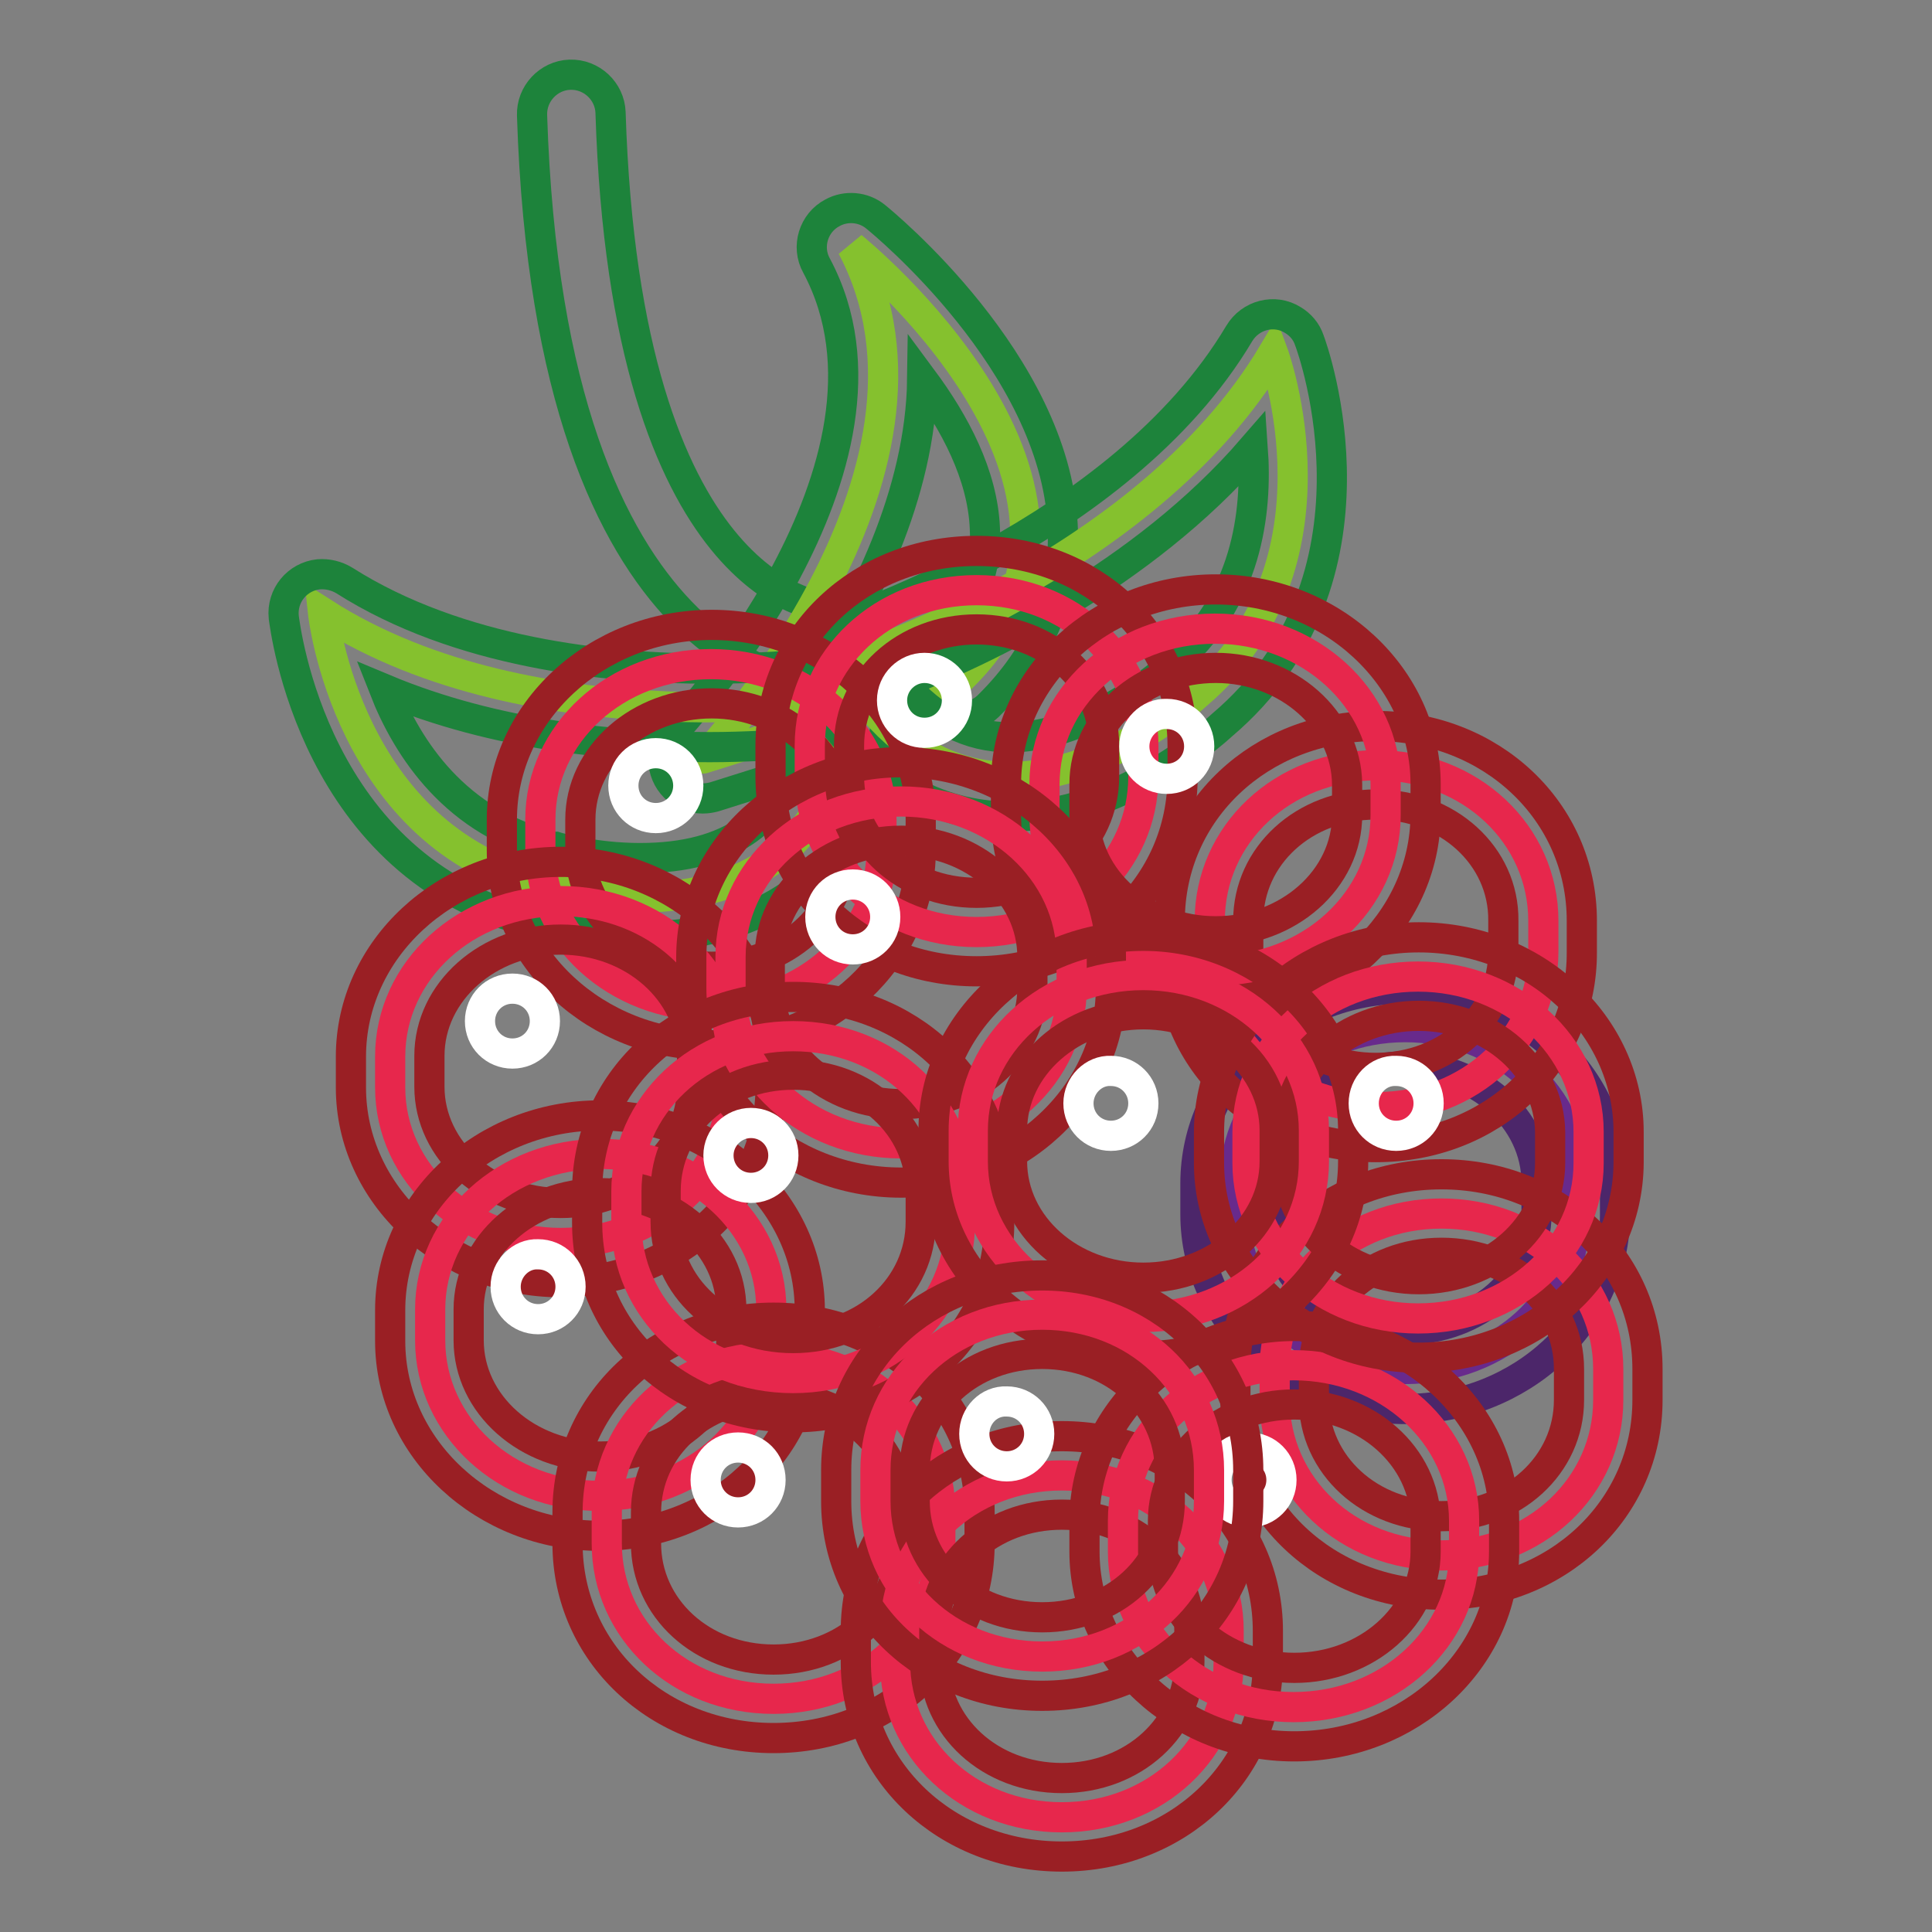 <?xml version="1.0" encoding="utf-8"?>
<!-- Svg Vector Icons : http://www.onlinewebfonts.com/icon -->
<!DOCTYPE svg PUBLIC "-//W3C//DTD SVG 1.1//EN" "http://www.w3.org/Graphics/SVG/1.1/DTD/svg11.dtd">
<svg version="1.1" xmlns="http://www.w3.org/2000/svg" xmlns:xlink="http://www.w3.org/1999/xlink" x="0px" y="0px" viewBox="0 0 256 256" enable-background="new 0 0 256 256" xml:space="preserve">
<rect x="0" y="0" width="256" height="256" fill="#808080" stroke="none"/>
<g> <path stroke-width="4" fill-opacity="0" stroke="#1d833b"  d="M109.3,90.9c-1.5,0-36.4-0.9-38.8-75.6c-0.1-2.9,2.2-5.3,5-5.4c2.9-0.1,5.3,2.2,5.4,5c0,0,0,0,0,0 c2,63.7,28.1,65.5,28.4,65.5c2.9,0,5.2,2.3,5.2,5.2C114.6,88.6,112.2,90.9,109.3,90.9L109.3,90.9z"/> <path stroke-width="4" fill-opacity="0" stroke="#85c12e"  d="M112.9,32.7c0,0,39.8,32,14.6,57l-34.3,10.8C93.1,100.6,128.9,62.9,112.9,32.7z"/> <path stroke-width="4" fill-opacity="0" stroke="#1d833b"  d="M93.1,105.8c-2.9,0-5.2-2.3-5.2-5.2c0-1.3,0.5-2.6,1.4-3.6c0.3-0.4,33-35.4,18.9-61.8 c-1.4-2.5-0.4-5.7,2.1-7c1.8-1,4.1-0.8,5.7,0.5c1,0.8,23.7,19.4,24.8,40.8c0.5,9-2.8,17.1-9.8,24c-0.6,0.6-1.3,1-2.1,1.3 l-34.3,10.8C94.2,105.7,93.7,105.8,93.1,105.8z M122.2,50.2c-0.2,15.3-7.8,30.2-14.7,40.4l17.1-5.4c4.3-4.6,6.2-9.6,5.9-15.2 C130.2,62.9,126.5,56,122.2,50.2z"/> <path stroke-width="4" fill-opacity="0" stroke="#85c12e"  d="M112.4,92.5c0,0-41.5,6.7-69.6-11.3c0,0,3.2,29.7,29.2,36C72.1,117.2,109.9,128.6,112.4,92.5z"/> <path stroke-width="4" fill-opacity="0" stroke="#1d833b"  d="M84.8,124.1L84.8,124.1c-3.2,0-6.6-0.3-10-0.9c-1.4-0.3-2.8-0.5-4-0.9l0,0c-29.3-7.2-33-39.2-33.2-40.5 c-0.3-2.9,1.8-5.4,4.6-5.7c1.2-0.1,2.4,0.2,3.4,0.8C60.7,86.5,80.3,88.6,94,88.6c10.2,0,17.5-1.1,17.6-1.2c2.8-0.5,5.5,1.5,6,4.3 c0.1,0.4,0.1,0.8,0.1,1.2C116.2,112.7,104.3,124.1,84.8,124.1z M73.6,112.2c0.3,0.1,5.2,1.5,11.2,1.5c11.9,0,18.9-5,21.5-15.2 C103,98.7,98.8,99,94,99c-12.1,0-28.3-1.5-43.1-7.7c3.1,7.9,9.5,17.8,22.5,20.9C73.4,112.2,73.5,112.2,73.6,112.2z"/> <path stroke-width="4" fill-opacity="0" stroke="#85c12e"  d="M111.4,87.9c0,0,40.2-12.4,57.3-41.1c0,0,10.3,28-10.2,45.3C158.5,92.1,129.7,119.1,111.4,87.9z"/> <path stroke-width="4" fill-opacity="0" stroke="#1d833b"  d="M133.8,108.2c-7.6,0-18.3-3.1-26.9-17.6c-1.5-2.5-0.6-5.7,1.9-7.1c0.3-0.2,0.7-0.4,1.1-0.5 c0.4-0.1,38.5-12.2,54.3-38.8c1.5-2.5,4.7-3.3,7.1-1.8c1,0.6,1.8,1.5,2.2,2.7c0.5,1.3,11.3,31.6-11.6,51 C160.6,97.3,148.3,108.2,133.8,108.2z M119.6,90.5c4.1,4.8,8.8,7.2,14.2,7.2c10.8,0,21.1-9.3,21.2-9.4c0.1-0.1,0.1-0.1,0.2-0.2 c10.1-8.5,11.4-20.2,10.8-28.7C151.3,76.4,130.2,86.3,119.6,90.5z"/> <path stroke-width="4" fill-opacity="0" stroke="#e7274c"  d="M116.8,112.7c0,11.4-10,20.6-22.6,20.6c-12.5,0-22.6-9.2-22.6-20.6v-4.1c0-11.4,10-20.6,22.6-20.6 c12.5,0,22.6,9.2,22.6,20.6V112.7z"/> <path stroke-width="4" fill-opacity="0" stroke="#9a1f24"  d="M94.3,138.5c-15.3,0-27.8-11.6-27.8-25.8v-4.1c0-14.2,12.5-25.8,27.8-25.8S122,94.4,122,108.6v4.1 C122,126.9,109.6,138.5,94.3,138.5z M94.3,93.2c-9.6,0-17.4,6.9-17.4,15.4v4.1c0,8.5,7.8,15.4,17.4,15.4s17.4-6.9,17.4-15.4v-4.1 C111.6,100.1,103.8,93.2,94.3,93.2z"/> <path stroke-width="4" fill-opacity="0" stroke="#e7274c"  d="M96.9,144.1c0,11.4-10,20.6-22.6,20.6c-12.5,0-22.6-9.2-22.6-20.6v-4.1c0-11.4,10-20.6,22.6-20.6 c12.5,0,22.6,9.2,22.6,20.6V144.1z"/> <path stroke-width="4" fill-opacity="0" stroke="#9a1f24"  d="M74.3,169.9c-15.3,0-27.8-11.6-27.8-25.8v-4.1c0-14.2,12.5-25.8,27.8-25.8c15.3,0,27.8,11.6,27.8,25.8v4.1 C102.1,158.3,89.6,169.9,74.3,169.9z M74.3,124.5c-9.6,0-17.4,6.9-17.4,15.4v4.1c0,8.5,7.8,15.4,17.4,15.4 c9.6,0,17.4-6.9,17.4-15.4v-4.1C91.7,131.4,83.9,124.5,74.3,124.5z"/> <path stroke-width="4" fill-opacity="0" stroke="#e7274c"  d="M102.1,177.6c0,11.4-10,20.6-22.6,20.6C67,198.3,57,189,57,177.6v-4.1c0-11.4,10-20.6,22.6-20.6 c12.5,0,22.6,9.2,22.6,20.6V177.6z"/> <path stroke-width="4" fill-opacity="0" stroke="#9a1f24"  d="M79.5,203.5c-15.3,0-27.8-11.6-27.8-25.8v-4.1c0-14.2,12.5-25.8,27.8-25.8c15.3,0,27.8,11.6,27.8,25.8v4.1 C107.3,191.9,94.8,203.5,79.5,203.5z M79.5,158.1c-9.6,0-17.4,6.9-17.4,15.4v4.1c0,8.5,7.8,15.4,17.4,15.4 c9.6,0,17.4-6.9,17.4-15.4v-4.1C96.9,165,89.1,158.1,79.5,158.1z"/> <path stroke-width="4" fill-opacity="0" stroke="#e7274c"  d="M124.6,204.5c0,11.4-9.6,20.6-22.1,20.6s-22.1-9.2-22.1-20.6v-4.1c0-11.4,9.6-20.6,22.1-20.6 s22.1,9.2,22.1,20.6V204.5z"/> <path stroke-width="4" fill-opacity="0" stroke="#9a1f24"  d="M102.5,230.3c-15.3,0-27.3-11.3-27.3-25.8v-4.1c0-14.5,12-25.8,27.3-25.8c15.3,0,27.3,11.3,27.3,25.8v4.1 C129.8,219,117.8,230.3,102.5,230.3z M102.5,185c-9.5,0-16.9,6.8-16.9,15.4v4.1c0,8.6,7.4,15.4,16.9,15.4c9.5,0,16.9-6.8,16.9-15.4 v-4.1C119.4,191.8,112,185,102.5,185z"/> <path stroke-width="4" fill-opacity="0" stroke="#e7274c"  d="M162.8,220.2c0,11.4-9.6,20.6-22.1,20.6c-12.5,0-22.1-9.2-22.1-20.6v-4.1c0-11.4,9.6-20.6,22.1-20.6 c12.5,0,22.1,9.2,22.1,20.6V220.2z"/> <path stroke-width="4" fill-opacity="0" stroke="#9a1f24"  d="M140.7,246c-15.3,0-27.3-11.3-27.3-25.8v-4.1c0-14.5,12-25.8,27.3-25.8c15.3,0,27.3,11.3,27.3,25.8v4.1 C168,234.7,156,246,140.7,246z M140.7,200.7c-9.5,0-16.9,6.8-16.9,15.4v4.1c0,8.6,7.4,15.4,16.9,15.4c9.5,0,16.9-6.8,16.9-15.4 v-4.1C157.6,207.4,150.2,200.7,140.7,200.7z"/> <path stroke-width="4" fill-opacity="0" stroke="#682a8c"  d="M208.8,160.8c0,11.4-10,20.6-22.6,20.6c-12.5,0-22.6-9.2-22.6-20.6v-4.1c0-11.4,10-20.6,22.6-20.6 c12.5,0,22.6,9.2,22.6,20.6V160.8z"/> <path stroke-width="4" fill-opacity="0" stroke="#4c266a"  d="M186.2,186.7c-15.3,0-27.8-11.6-27.8-25.8v-4.1c0-14.2,12.5-25.8,27.8-25.8c15.3,0,27.8,11.6,27.8,25.8v4.1 C214,175.1,201.5,186.7,186.2,186.7z M186.2,141.3c-9.6,0-17.4,6.9-17.4,15.4v4.1c0,8.5,7.8,15.4,17.4,15.4 c9.6,0,17.4-6.9,17.4-15.4v-4.1C203.6,148.2,195.8,141.3,186.2,141.3z"/> <path stroke-width="4" fill-opacity="0" stroke="#e7274c"  d="M204.5,126.1c0,11.4-9.6,20.6-22.1,20.6c-12.5,0-22.1-9.2-22.1-20.6V122c0-11.4,9.6-20.6,22.1-20.6 c12.5,0,22.1,9.2,22.1,20.6V126.1L204.5,126.1z"/> <path stroke-width="4" fill-opacity="0" stroke="#9a1f24"  d="M182.3,152c-15.3,0-27.3-11.3-27.3-25.8V122c0-14.5,12-25.8,27.3-25.8s27.3,11.3,27.3,25.8v4.1 C209.7,140.6,197.7,152,182.3,152L182.3,152z M182.3,106.6c-9.5,0-16.9,6.8-16.9,15.4v4.1c0,8.6,7.4,15.4,16.9,15.4 c9.5,0,16.9-6.8,16.9-15.4V122C199.3,113.4,191.8,106.6,182.3,106.6z"/> <path stroke-width="4" fill-opacity="0" stroke="#e7274c"  d="M151.5,102.9c0,11.4-9.6,20.6-22.1,20.6c-12.5,0-22.1-9.2-22.1-20.6v-4.1c0-11.4,9.6-20.6,22.1-20.6 c12.5,0,22.1,9.2,22.1,20.6V102.9z"/> <path stroke-width="4" fill-opacity="0" stroke="#9a1f24"  d="M129.4,128.7c-15.3,0-27.3-11.3-27.3-25.8v-4.1c0-14.5,12-25.8,27.3-25.8c15.3,0,27.3,11.3,27.3,25.8v4.1 C156.7,117.4,144.7,128.7,129.4,128.7z M129.4,83.4c-9.5,0-16.9,6.8-16.9,15.4v4.1c0,8.6,7.4,15.4,16.9,15.4 c9.5,0,16.9-6.8,16.9-15.4v-4.1C146.3,90.2,138.9,83.4,129.4,83.4L129.4,83.4z"/> <path stroke-width="4" fill-opacity="0" stroke="#e7274c"  d="M183.6,108c0,11.4-10,20.6-22.6,20.6c-12.5,0-22.6-9.2-22.6-20.6v-4.1c0-11.4,10-20.6,22.6-20.6 c12.5,0,22.6,9.2,22.6,20.6V108z"/> <path stroke-width="4" fill-opacity="0" stroke="#9a1f24"  d="M161.1,133.8c-15.3,0-27.8-11.6-27.8-25.8v-4.1c0-14.2,12.5-25.8,27.8-25.8c15.3,0,27.8,11.6,27.8,25.8v4.1 C188.8,122.2,176.4,133.8,161.1,133.8z M161.1,88.5c-9.6,0-17.4,6.9-17.4,15.4v4.1c0,8.5,7.8,15.4,17.4,15.4s17.4-6.9,17.4-15.4 v-4.1C178.4,95.4,170.6,88.5,161.1,88.5z"/> <path stroke-width="4" fill-opacity="0" stroke="#e7274c"  d="M142,130.9c0,11.4-10,20.6-22.6,20.6c-12.5,0-22.6-9.2-22.6-20.6v-4.1c0-11.4,10-20.6,22.6-20.6 c12.5,0,22.6,9.2,22.6,20.6V130.9z"/> <path stroke-width="4" fill-opacity="0" stroke="#9a1f24"  d="M119.4,156.7c-15.3,0-27.8-11.6-27.8-25.8v-4.1c0-14.2,12.5-25.8,27.8-25.8c15.3,0,27.8,11.6,27.8,25.8v4.1 C147.2,145.1,134.7,156.7,119.4,156.7z M119.4,111.4c-9.6,0-17.4,6.9-17.4,15.4v4.1c0,8.5,7.8,15.4,17.4,15.4s17.4-6.9,17.4-15.4 v-4.1C136.8,118.3,129,111.4,119.4,111.4z"/> <path stroke-width="4" fill-opacity="0" stroke="#e7274c"  d="M127.2,162c0,11.4-9.6,20.6-22.1,20.6c-12.5,0-22.1-9.2-22.1-20.6v-4.1c0-11.4,9.6-20.6,22.1-20.6 c12.5,0,22.1,9.2,22.1,20.6V162z"/> <path stroke-width="4" fill-opacity="0" stroke="#9a1f24"  d="M105.1,187.8c-15.3,0-27.3-11.3-27.3-25.8v-4.1c0-14.5,12-25.8,27.3-25.8c15.3,0,27.3,11.3,27.3,25.8v4.1 C132.4,176.4,120.4,187.8,105.1,187.8z M105.1,142.4c-9.5,0-16.9,6.8-16.9,15.4v4.1c0,8.6,7.4,15.4,16.9,15.4 c9.5,0,16.9-6.8,16.9-15.4v-4.1C122,149.2,114.6,142.4,105.1,142.4z"/> <path stroke-width="4" fill-opacity="0" stroke="#e7274c"  d="M213.1,185.5c0,11.4-9.6,20.6-22.1,20.6s-22.1-9.2-22.1-20.6v-4.1c0-11.4,9.6-20.6,22.1-20.6 s22.1,9.2,22.1,20.6V185.5z"/> <path stroke-width="4" fill-opacity="0" stroke="#9a1f24"  d="M191,211.3c-15.3,0-27.3-11.3-27.3-25.8v-4.1c0-14.5,12-25.8,27.3-25.8s27.3,11.3,27.3,25.8v4.1 C218.3,200,206.3,211.3,191,211.3z M191,166c-9.5,0-16.9,6.8-16.9,15.4v4.1c0,8.6,7.4,15.4,16.9,15.4s16.9-6.8,16.9-15.4v-4.1 C207.9,172.7,200.5,166,191,166z"/> <path stroke-width="4" fill-opacity="0" stroke="#e7274c"  d="M194,205.6c0,11.4-10,20.6-22.6,20.6c-12.5,0-22.6-9.2-22.6-20.6v-4.1c0-11.4,10-20.6,22.6-20.6 c12.5,0,22.6,9.2,22.6,20.6V205.6z"/> <path stroke-width="4" fill-opacity="0" stroke="#9a1f24"  d="M171.5,231.4c-15.3,0-27.8-11.6-27.8-25.8v-4.1c0-14.2,12.5-25.8,27.8-25.8s27.8,11.6,27.8,25.8v4.1 C199.3,219.9,186.8,231.4,171.5,231.4z M171.5,186.1c-9.6,0-17.4,6.9-17.4,15.4v4.1c0,8.5,7.8,15.4,17.4,15.4s17.4-6.9,17.4-15.4 v-4.1C188.8,193,181.1,186.1,171.5,186.1z"/> <path stroke-width="4" fill-opacity="0" stroke="#e7274c"  d="M210.5,154.1c0,11.4-10,20.6-22.6,20.6c-12.5,0-22.6-9.2-22.6-20.6V150c0-11.4,10-20.6,22.6-20.6 c12.5,0,22.6,9.2,22.6,20.6V154.1z"/> <path stroke-width="4" fill-opacity="0" stroke="#9a1f24"  d="M188,179.9c-15.3,0-27.8-11.6-27.8-25.8V150c0-14.2,12.5-25.8,27.8-25.8c15.3,0,27.8,11.6,27.8,25.8v4.1 C215.7,168.4,203.3,179.9,188,179.9z M188,134.6c-9.6,0-17.4,6.9-17.4,15.4v4.1c0,8.5,7.8,15.4,17.4,15.4c9.6,0,17.4-6.9,17.4-15.4 V150C205.3,141.5,197.5,134.6,188,134.6z"/> <path stroke-width="4" fill-opacity="0" stroke="#e7274c"  d="M174.1,153.9c0,11.4-10,20.6-22.6,20.6c-12.5,0-22.6-9.2-22.6-20.6v-4.1c0-11.4,10-20.6,22.6-20.6 c12.5,0,22.6,9.2,22.6,20.6V153.9z"/> <path stroke-width="4" fill-opacity="0" stroke="#9a1f24"  d="M151.5,179.7c-15.3,0-27.8-11.6-27.8-25.8v-4.1c0-14.2,12.5-25.8,27.8-25.8c15.3,0,27.8,11.6,27.8,25.8v4.1 C179.3,168.1,166.8,179.7,151.5,179.7z M151.5,134.4c-9.6,0-17.4,6.9-17.4,15.4v4.1c0,8.5,7.8,15.4,17.4,15.4 c9.6,0,17.4-6.9,17.4-15.4v-4.1C168.9,141.3,161.1,134.4,151.5,134.4z"/> <path stroke-width="4" fill-opacity="0" stroke="#ffffff"  d="M161.2,196.1c0,2.4,1.9,4.3,4.3,4.3c2.4,0,4.3-1.9,4.3-4.3l0,0c0-2.4-1.9-4.3-4.3-4.3 C163.1,191.7,161.2,193.7,161.2,196.1z"/> <path stroke-width="4" fill-opacity="0" stroke="#e7274c"  d="M160.2,198.9c0,11.4-9.6,20.6-22.1,20.6c-12.5,0-22.1-9.2-22.1-20.6v-4.1c0-11.4,9.6-20.6,22.1-20.6 c12.5,0,22.1,9.2,22.1,20.6V198.9z"/> <path stroke-width="4" fill-opacity="0" stroke="#9a1f24"  d="M138.1,224.7c-15.3,0-27.3-11.3-27.3-25.8v-4.1c0-14.5,12-25.8,27.3-25.8c15.3,0,27.3,11.3,27.3,25.8v4.1 C165.4,213.4,153.4,224.7,138.1,224.7z M138.1,179.4c-9.5,0-16.9,6.8-16.9,15.4v4.1c0,8.6,7.4,15.4,16.9,15.4 c9.5,0,16.9-6.8,16.9-15.4v-4.1C155,186.2,147.6,179.4,138.1,179.4z"/> <path stroke-width="4" fill-opacity="0" stroke="#ffffff"  d="M95.2,153.1c0,2.4,1.9,4.3,4.3,4.3c2.4,0,4.3-1.9,4.3-4.3c0,0,0,0,0,0c0-2.4-1.9-4.3-4.3-4.3 C97.2,148.8,95.2,150.7,95.2,153.1C95.2,153.1,95.2,153.1,95.2,153.1z"/> <path stroke-width="4" fill-opacity="0" stroke="#ffffff"  d="M63.6,135.3c0,2.4,1.9,4.3,4.3,4.3c2.4,0,4.3-1.9,4.3-4.3c0,0,0,0,0,0c0-2.4-1.9-4.3-4.3-4.3 C65.5,131,63.6,132.9,63.6,135.3C63.6,135.3,63.6,135.3,63.6,135.3z"/> <path stroke-width="4" fill-opacity="0" stroke="#ffffff"  d="M108.7,121.5c0,2.4,1.9,4.3,4.3,4.3c2.4,0,4.3-1.9,4.3-4.3c0,0,0,0,0,0c0-2.4-1.9-4.3-4.3-4.3 S108.7,119.1,108.7,121.5C108.7,121.4,108.7,121.4,108.7,121.5z"/> <path stroke-width="4" fill-opacity="0" stroke="#ffffff"  d="M150.3,98.9c0,2.4,1.9,4.3,4.3,4.3c2.4,0,4.3-1.9,4.3-4.3c0,0,0,0,0,0c0-2.4-1.9-4.3-4.3-4.3 C152.3,94.5,150.3,96.5,150.3,98.9C150.3,98.9,150.3,98.9,150.3,98.9z"/> <path stroke-width="4" fill-opacity="0" stroke="#ffffff"  d="M82.6,104.1c0,2.4,1.9,4.3,4.3,4.3c2.4,0,4.3-1.9,4.3-4.3c0,0,0,0,0,0c0-2.4-1.9-4.3-4.3-4.3 S82.6,101.7,82.6,104.1C82.6,104.1,82.6,104.1,82.6,104.1z"/> <path stroke-width="4" fill-opacity="0" stroke="#ffffff"  d="M118.2,92.8c0,2.4,1.9,4.3,4.3,4.3c2.4,0,4.3-1.9,4.3-4.3c0,0,0,0,0,0c0-2.4-1.9-4.3-4.3-4.3 C120.2,88.5,118.2,90.4,118.2,92.8C118.2,92.8,118.2,92.8,118.2,92.8z"/> <path stroke-width="4" fill-opacity="0" stroke="#ffffff"  d="M67,170.5c0,2.4,1.9,4.3,4.3,4.3c2.4,0,4.3-1.9,4.3-4.3c0,0,0,0,0,0c0-2.4-1.9-4.3-4.3-4.3 C69,166.1,67,168.1,67,170.5C67,170.5,67,170.5,67,170.5z"/> <path stroke-width="4" fill-opacity="0" stroke="#ffffff"  d="M142.9,146.2c0,2.4,1.9,4.3,4.3,4.3c2.4,0,4.3-1.9,4.3-4.3c0-2.4-1.9-4.3-4.3-4.3 C144.9,141.8,142.9,143.8,142.9,146.2z"/> <path stroke-width="4" fill-opacity="0" stroke="#ffffff"  d="M180.7,146.2c0,2.4,1.9,4.3,4.3,4.3c2.4,0,4.3-1.9,4.3-4.3c0-2.4-1.9-4.3-4.3-4.3 C182.6,141.8,180.7,143.8,180.7,146.2z"/> <path stroke-width="4" fill-opacity="0" stroke="#ffffff"  d="M129.1,190c0,2.4,1.9,4.3,4.3,4.3c2.4,0,4.3-1.9,4.3-4.3l0,0c0-2.4-1.9-4.3-4.3-4.3 C131,185.6,129.1,187.6,129.1,190C129.1,190,129.1,190,129.1,190L129.1,190z"/> <path stroke-width="4" fill-opacity="0" stroke="#ffffff"  d="M93.5,196.1c0,2.4,1.9,4.3,4.3,4.3c2.4,0,4.3-1.9,4.3-4.3c0,0,0,0,0,0c0-2.4-1.9-4.3-4.3-4.3 S93.5,193.7,93.5,196.1C93.5,196.1,93.5,196.1,93.5,196.1z"/></g>
</svg>